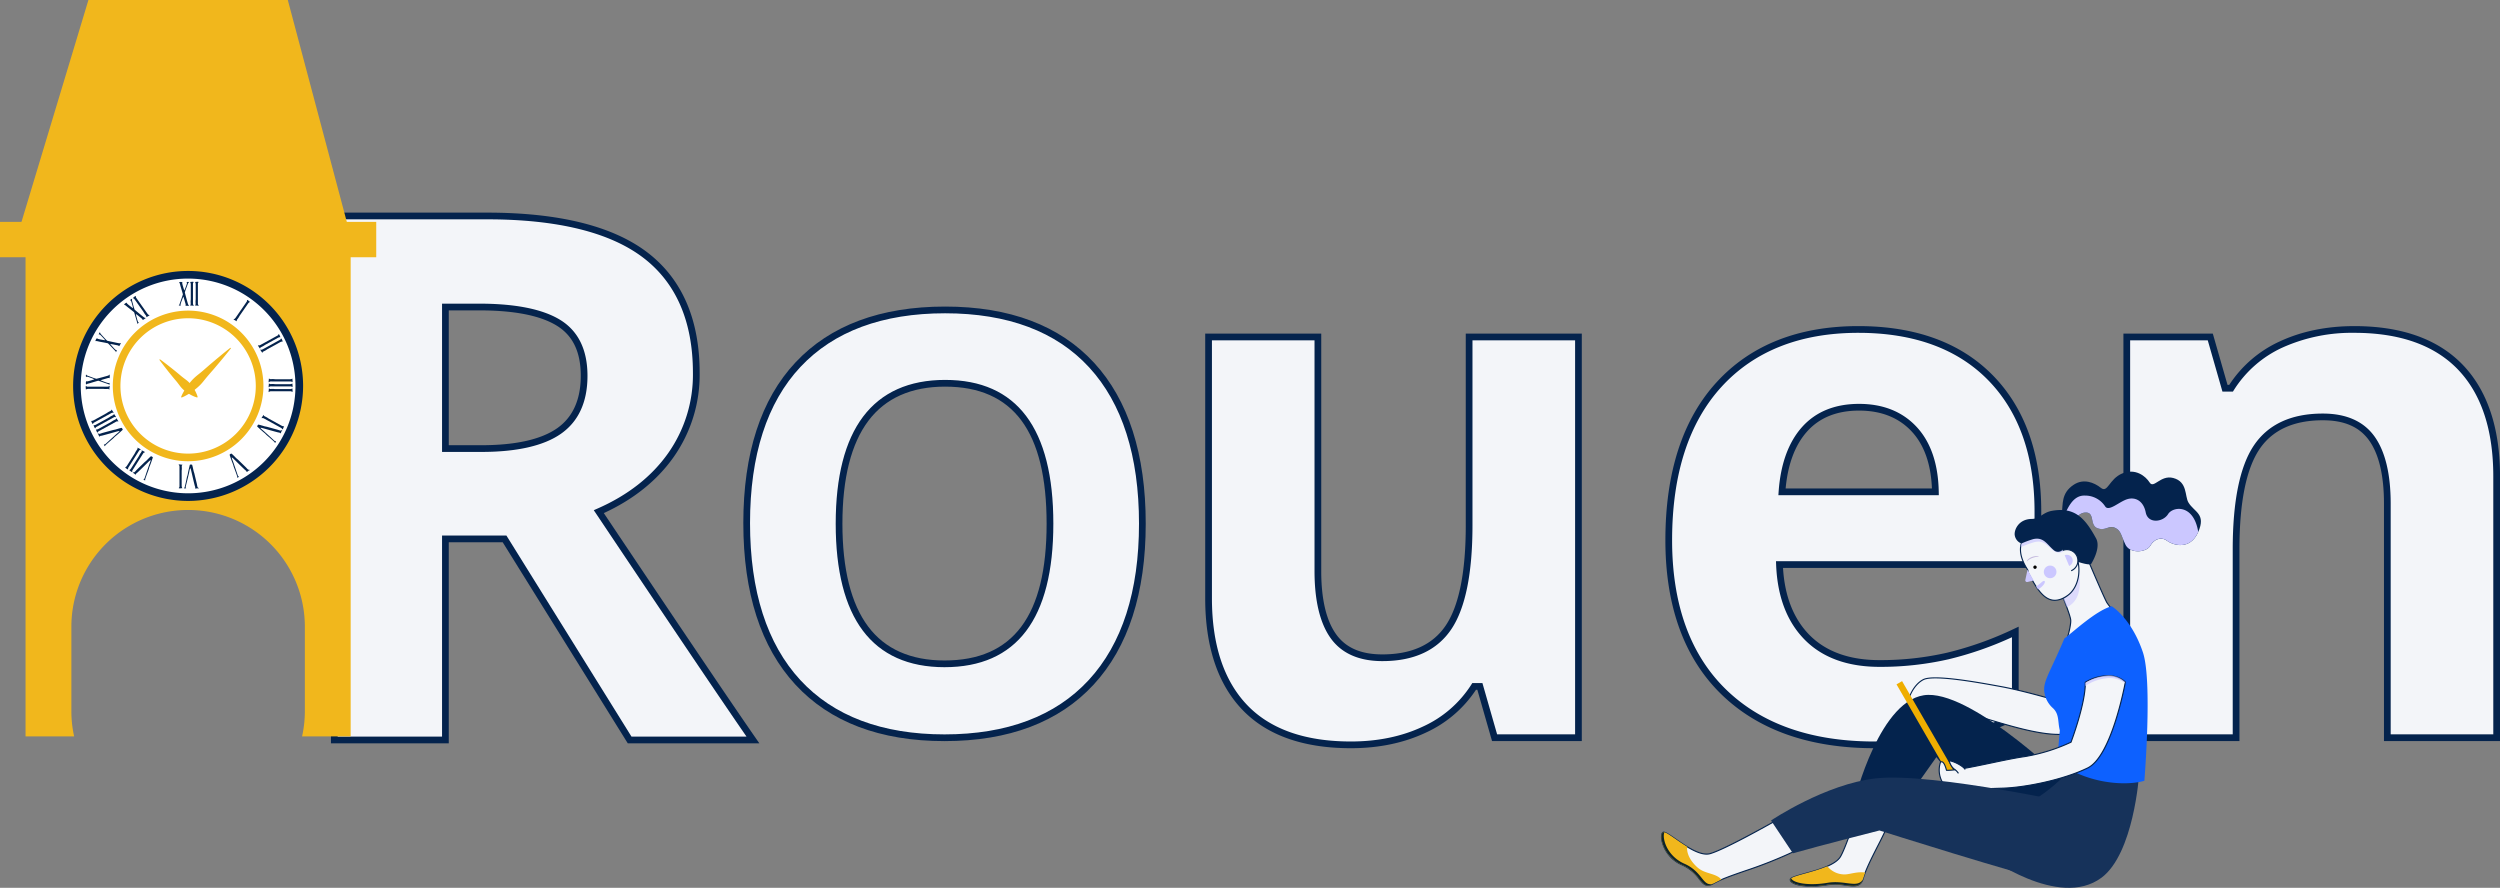 <svg id="Groupe_1902" data-name="Groupe 1902" xmlns="http://www.w3.org/2000/svg" xmlns:xlink="http://www.w3.org/1999/xlink" width="1011.38" height="359.168" viewBox="0 0 1011.38 359.168">
  <rect x="0" y="0" width="1011.38" height="359.168" fill="#808080" stroke="none"/>
  <defs>
    <clipPath id="clip-path">
      <rect id="Rectangle_964" data-name="Rectangle 964" width="1011.38" height="359.168" fill="none"/>
    </clipPath>
    <clipPath id="clip-path-3">
      <rect id="Rectangle_956" data-name="Rectangle 956" width="9.619" height="15.513" fill="none"/>
    </clipPath>
    <clipPath id="clip-path-4">
      <rect id="Rectangle_957" data-name="Rectangle 957" width="0.101" height="0.324" fill="none"/>
    </clipPath>
    <clipPath id="clip-path-5">
      <rect id="Rectangle_958" data-name="Rectangle 958" width="53.929" height="22.539" fill="none"/>
    </clipPath>
    <clipPath id="clip-path-6">
      <rect id="Rectangle_959" data-name="Rectangle 959" width="4.759" height="2.127" fill="none"/>
    </clipPath>
    <clipPath id="clip-path-7">
      <rect id="Rectangle_960" data-name="Rectangle 960" width="23.252" height="14.61" fill="none"/>
    </clipPath>
    <clipPath id="clip-path-8">
      <rect id="Rectangle_962" data-name="Rectangle 962" width="16.193" height="4.264" fill="none"/>
    </clipPath>
  </defs>
  <g id="Groupe_1901" data-name="Groupe 1901" clip-path="url(#clip-path)">
    <g id="Groupe_1900" data-name="Groupe 1900">
      <g id="Groupe_1899" data-name="Groupe 1899" clip-path="url(#clip-path)">
        <path id="Tracé_3725" data-name="Tracé 3725" d="M295.592,212.259l-5.947-20.735h-2.318A46.654,46.654,0,0,1,267.173,209q-13.05,6.16-29.723,6.162-28.563,0-43.063-15.3t-14.5-44V50.16h44.221v94.679q0,17.547,6.235,26.315t19.865,8.773q18.554,0,26.82-12.4t8.265-41.106V50.16H329.52v162.1Z" transform="translate(309.037 86.171)" fill="#f3f5f9"/>
        <path id="Tracé_3726" data-name="Tracé 3726" d="M238.312,217.377c-19.343,0-34.167-5.289-44.049-15.723-9.869-10.407-14.872-25.529-14.872-44.938V49.66h46.941V145.7c0,11.353,2.011,19.941,5.982,25.527,3.922,5.517,10.056,8.2,18.756,8.2,11.834,0,20.474-3.968,25.693-11.79,5.333-8,8.037-21.575,8.037-40.35V49.66h46.941V214.477H295.426l-5.944-20.735h-.552a48.324,48.324,0,0,1-20.316,17.343c-8.847,4.175-19.042,6.292-30.3,6.292m-56.2-165V156.716c0,18.694,4.754,33.183,14.128,43.068,9.352,9.869,23.507,14.875,42.076,14.875,10.855,0,20.662-2.03,29.139-6.034a45.467,45.467,0,0,0,19.583-16.965l.4-.636h4.1l5.944,20.735h31.547V52.378H287.517v74.906c0,19.322-2.859,33.406-8.494,41.859-5.751,8.627-15.158,13-27.954,13-9.51,0-16.568-3.142-20.971-9.341-4.305-6.056-6.485-15.174-6.485-27.1V52.378Z" transform="translate(308.178 85.312)" fill="#04234d"/>
        <path id="Tracé_3727" data-name="Tracé 3727" d="M331.612,217.084q-39.146,0-61.186-21.6t-22.04-61.186q0-40.74,20.371-63T325.089,49.04q34.36,0,53.5,19.572t19.14,54.081v21.458H293.188q.726,18.851,11.165,29.435t29.288,10.584a121.409,121.409,0,0,0,27.693-3.047,138.436,138.436,0,0,0,27.258-9.714v34.219a103.73,103.73,0,0,1-24.793,8.627q-13.2,2.825-32.188,2.829M325.377,80.5q-14.065,0-22.037,8.917t-9.135,25.3H356.26q-.289-16.385-8.556-25.3T325.377,80.5" transform="translate(426.708 84.247)" fill="#f3f5f9"/>
        <path id="Tracé_3728" data-name="Tracé 3728" d="M332.47,219.3c-26.348,0-47.254-7.4-62.137-21.993s-22.447-35.512-22.447-62.156c0-27.386,6.971-48.89,20.727-63.915,13.783-15.06,33.074-22.7,57.332-22.7,23.184,0,41.511,6.724,54.473,19.982s19.528,31.764,19.528,55.032v22.814H295.474c.685,11.494,4.284,20.613,10.7,27.122,6.662,6.754,16.193,10.179,28.323,10.179a120.549,120.549,0,0,0,27.383-3.011,137.616,137.616,0,0,0,26.989-9.619l1.938-.911v37.2l-.753.378a105.669,105.669,0,0,1-25.116,8.738c-8.858,1.9-19.781,2.859-32.471,2.859M325.945,51.258c-23.464,0-42.079,7.338-55.326,21.814-13.282,14.508-20.015,35.4-20.015,62.08,0,25.888,7.276,46.148,21.632,60.213,14.359,14.082,34.624,21.219,60.235,21.219,12.5,0,23.233-.943,31.9-2.8a103.172,103.172,0,0,0,23.719-8.14V174.4a138.558,138.558,0,0,1-25.592,8.912,123.437,123.437,0,0,1-28,3.079c-12.886,0-23.067-3.7-30.256-10.986s-11.059-17.479-11.557-30.337l-.054-1.413H397.228v-20.1c0-22.532-6.308-40.41-18.754-53.133s-30.107-19.164-52.529-19.164M358.5,116.936H293.6l.1-1.454c.791-11.176,3.982-19.96,9.477-26.111C308.74,83.153,316.5,80,326.236,80s17.574,3.147,23.325,9.355c5.716,6.167,8.716,14.981,8.915,26.2Zm-61.966-2.718h59.183c-.394-9.866-3.134-17.6-8.154-23.018-5.213-5.629-12.388-8.483-21.328-8.483s-16.006,2.848-21.026,8.464c-4.852,5.428-7.768,13.171-8.676,23.037" transform="translate(425.849 83.388)" fill="#04234d"/>
        <path id="Tracé_3729" data-name="Tracé 3729" d="M466.193,214.184H421.967V119.5q0-17.543-6.232-26.318t-19.865-8.771q-18.558,0-26.82,12.4t-8.265,41.106v76.265H316.563V52.084h33.778l5.95,20.732h2.462a46.726,46.726,0,0,1,20.371-17.759q12.973-6.013,29.508-6.017,28.269,0,42.916,15.3t14.644,44.147Z" transform="translate(543.831 84.247)" fill="#f3f5f9"/>
        <path id="Tracé_3730" data-name="Tracé 3730" d="M468.411,216.4H421.469V120.364c0-11.353-2.011-19.941-5.982-25.529-3.925-5.517-10.056-8.2-18.756-8.2-11.831,0-20.477,3.968-25.693,11.793-5.333,8-8.037,21.575-8.037,40.35V216.4H316.063V51.584h36.165l5.947,20.732h.7a48.321,48.321,0,0,1,20.542-17.634c8.792-4.074,18.911-6.143,30.079-6.143,19.142,0,33.912,5.289,43.9,15.715,9.967,10.415,15.022,25.584,15.022,45.088Zm-44.223-2.718h41.505V109.343c0-18.781-4.8-33.316-14.269-43.207-9.45-9.871-23.559-14.878-41.932-14.878a68.384,68.384,0,0,0-28.938,5.892A45.623,45.623,0,0,0,360.762,74.4l-.4.633h-4.24L350.181,54.3h-31.4V213.684h41.5V138.778c0-19.322,2.859-33.406,8.494-41.859,5.751-8.629,15.158-13,27.954-13,9.507,0,16.563,3.142,20.969,9.341,4.305,6.061,6.488,15.177,6.488,27.106Z" transform="translate(542.972 83.388)" fill="#04234d"/>
        <path id="Tracé_3731" data-name="Tracé 3731" d="M271.218,132.611q0,41.747-20.7,64.17T191.177,219.2q-38.637,0-59.338-22.423t-20.7-64.4q0-41.971,20.757-64.11t59.512-22.137q38.755,0,59.281,22.309t20.528,64.17m-122.7,0q0,28.175,10.7,42.435T191.177,189.3q42.665,0,42.666-56.693,0-56.807-42.435-56.81-21.277,0-32.085,14.318t-10.809,42.492" transform="translate(190.93 79.251)" fill="#f3f5f9"/>
        <path id="Tracé_3732" data-name="Tracé 3732" d="M192.039,221.424c-26.032,0-46.335-7.692-60.338-22.863-13.976-15.142-21.061-37.119-21.061-65.322S117.747,83.15,131.766,68.2c14.035-14.976,34.4-22.57,60.5-22.57s46.392,7.654,60.284,22.749c13.856,15.065,20.885,36.964,20.885,65.089,0,28.052-7.086,49.95-21.061,65.091-14,15.171-34.3,22.863-60.335,22.863m.228-173.074c-25.326,0-45.014,7.3-58.517,21.708-13.533,14.429-20.393,35.686-20.393,63.181s6.841,48.855,20.338,63.48c13.47,14.59,33.1,21.988,58.343,21.988s44.87-7.4,58.34-21.988c13.5-14.625,20.338-35.9,20.338-63.249,0-27.421-6.787-48.7-20.17-63.246C237.195,55.71,217.585,48.35,192.267,48.35m-.228,143.172c-14.568,0-25.693-4.979-33.058-14.8-7.279-9.7-10.967-24.247-10.967-43.248S151.743,99.9,159.1,90.16C166.542,80.3,177.7,75.3,192.267,75.3c29.06,0,43.794,19.572,43.794,58.169,0,38.521-14.81,58.052-44.022,58.052m.228-113.5c-13.668,0-24.1,4.634-31,13.777-6.993,9.263-10.537,23.284-10.537,41.674s3.506,32.4,10.426,41.62c6.822,9.1,17.213,13.715,30.881,13.715,27.8,0,41.3-18.1,41.3-55.334,0-37.312-13.435-55.451-41.076-55.451" transform="translate(190.071 78.392)" fill="#04234d"/>
        <path id="Tracé_3733" data-name="Tracé 3733" d="M94.706,162.784v81.339H49.76V32.147h61.765q43.207,0,63.942,15.731T196.2,95.654a56.237,56.237,0,0,1-10.293,33.273q-10.3,14.575-29.144,22.839,47.846,71.48,62.346,92.358H169.232l-50.6-81.339Zm0-36.537h14.5q21.318,0,31.465-7.1t10.149-22.328q0-15.08-10.366-21.461t-32.115-6.379H94.706Z" transform="translate(85.484 55.226)" fill="#f3f5f9"/>
        <path id="Tracé_3734" data-name="Tracé 3734" d="M222.568,246.341H169.338L118.736,165H96.924v81.339H49.26V31.647h63.124c28.973,0,50.76,5.384,64.763,16.009C191.263,58.367,198.42,74.8,198.42,96.513a57.818,57.818,0,0,1-10.546,34.056c-6.705,9.491-16.2,17.1-28.228,22.638,31.245,46.672,51.912,77.284,61.441,91Zm-51.725-2.718h46.531c-10.2-14.772-30.666-45.1-60.882-90.243l-.905-1.348,1.487-.652C169.351,146,178.967,138.467,185.654,129A55.151,55.151,0,0,0,195.7,96.513c0-20.814-6.795-36.523-20.2-46.694-13.519-10.255-34.751-15.454-63.118-15.454H51.978V243.623H94.206V162.284h26.038ZM110.065,128.465H94.206V68.475H109.2c14.682,0,25.725,2.212,32.827,6.583,7.309,4.5,11.016,12.111,11.016,22.616,0,10.57-3.612,18.455-10.73,23.439-6.969,4.879-17.816,7.352-32.243,7.352m-13.141-2.718h13.141c13.859,0,24.181-2.31,30.683-6.857,6.352-4.449,9.573-11.586,9.573-21.216s-3.18-16.272-9.722-20.3c-6.664-4.1-17.232-6.178-31.4-6.178H96.924Z" transform="translate(84.625 54.367)" fill="#04234d"/>
        <path id="Tracé_3735" data-name="Tracé 3735" d="M137.771,96.265H2.478L31.516,0h80.657Z" transform="translate(4.257 -0.001)" fill="#f1b71c"/>
        <path id="Tracé_3736" data-name="Tracé 3736" d="M3.8,36.854V234.588H23.459a46.832,46.832,0,0,1-1.117-10.151V190.009a47.227,47.227,0,0,1,94.453,0v34.428a46.833,46.833,0,0,1-1.12,10.151h19.656V36.854Z" transform="translate(6.533 63.312)" fill="#f1b71c"/>
        <path id="Tracé_3737" data-name="Tracé 3737" d="M101.4,85.871A44.975,44.975,0,1,1,56.428,40.9,44.972,44.972,0,0,1,101.4,85.871" transform="translate(19.674 70.259)" fill="#fff"/>
        <path id="Tracé_3738" data-name="Tracé 3738" d="M47.258,107.169A30.467,30.467,0,1,1,77.726,76.7a30.5,30.5,0,0,1-30.468,30.468m0-57.848A27.38,27.38,0,1,0,74.638,76.7a27.411,27.411,0,0,0-27.38-27.38" transform="translate(28.844 79.43)" fill="#f1b71c"/>
        <path id="Tracé_3739" data-name="Tracé 3739" d="M57.4,133.365A46.517,46.517,0,1,1,103.92,86.848,46.571,46.571,0,0,1,57.4,133.365m0-89.95a43.431,43.431,0,1,0,43.432,43.432A43.481,43.481,0,0,0,57.4,43.416" transform="translate(18.7 69.285)" fill="#04234d"/>
        <path id="Tracé_3740" data-name="Tracé 3740" d="M30.865,42.063a4.164,4.164,0,0,0-.4.459c-.092.2-.329.832-.715,1.894a16.113,16.113,0,0,0-.6,1.788c0,.1.2.862.587,2.3q.571,2.091.7,2.471a1.309,1.309,0,0,0,.242.394.946.946,0,0,1,.19.261,1.58,1.58,0,0,0-.323,0h-.313a2.917,2.917,0,0,1-.872-.1,1.394,1.394,0,0,0,.128-.4c0-.068-.139-.568-.413-1.508-.261-.905-.435-1.451-.519-1.633h-.019q-.029,0-.049.041c-.106.226-.307.753-.609,1.579a9.669,9.669,0,0,0-.478,1.5,1.806,1.806,0,0,0,.106.419.755.755,0,0,1-.174.016q-.13,0-.383-.016c-.171-.008-.3-.014-.383-.014.152-.014.269-.139.359-.364s.34-.946.758-2.155c.446-1.269.666-1.935.666-1.984,0-.125-.31-1.2-.93-3.24-.079-.3-.16-.612-.245-.916a2.067,2.067,0,0,0-.372-.8,4.456,4.456,0,0,1,.8-.1c-.024,0,.188.046.639.141a.376.376,0,0,0-.169.326,9.638,9.638,0,0,0,.375,1.476,14.309,14.309,0,0,0,.489,1.5,5.226,5.226,0,0,0,.283-.6c.079-.2.226-.6.443-1.212a9.274,9.274,0,0,0,.361-1.163c0-.071-.079-.185-.236-.34a1.78,1.78,0,0,1,.59-.128,2.777,2.777,0,0,1,.489.1" transform="translate(45.633 72.087)" fill="#04234d"/>
        <path id="Tracé_3741" data-name="Tracé 3741" d="M29.855,51.6a1.573,1.573,0,0,1-.3.027c-.09,0-.519-.041-1.283-.12.065-.076.166-.2.3-.378v-.209c0-.114-.008-.285-.019-.516s-.014-.4-.014-.516.014-.277.035-.495.035-.383.035-.5V42.994a2.162,2.162,0,0,0-.09-.549c-.071-.253-.155-.383-.245-.391a10.274,10.274,0,0,1,1.1-.117,1.337,1.337,0,0,1,.41.1,1.772,1.772,0,0,1-.174.3.563.563,0,0,0-.12.326v7.825a2.551,2.551,0,0,0,.068.693,2.15,2.15,0,0,1,.3.419" transform="translate(48.576 72.044)" fill="#04234d"/>
        <path id="Tracé_3742" data-name="Tracé 3742" d="M30.584,51.6a1.543,1.543,0,0,1-.294.027c-.092,0-.519-.041-1.283-.12.065-.076.163-.2.294-.378v-.209c0-.114-.005-.285-.016-.516s-.014-.4-.014-.516a4.74,4.74,0,0,1,.035-.495q.033-.326.033-.5V42.994a2.145,2.145,0,0,0-.087-.549q-.11-.379-.245-.391a10.179,10.179,0,0,1,1.1-.117,1.35,1.35,0,0,1,.413.1,1.874,1.874,0,0,1-.177.3.577.577,0,0,0-.117.326v7.825a2.444,2.444,0,0,0,.068.693,2.165,2.165,0,0,1,.294.419" transform="translate(49.834 72.044)" fill="#04234d"/>
        <path id="Tracé_3743" data-name="Tracé 3743" d="M40.012,57.9a1.542,1.542,0,0,1-.027-.294c0-.092.041-.519.12-1.283.076.065.2.163.378.294h.209c.114,0,.285-.005.516-.016s.4-.014.516-.014a4.741,4.741,0,0,1,.495.035q.326.033.5.033h5.906a2.146,2.146,0,0,0,.549-.087q.379-.11.391-.245a10.179,10.179,0,0,1,.117,1.1,1.349,1.349,0,0,1-.1.413,1.873,1.873,0,0,1-.3-.177.577.577,0,0,0-.326-.117H41.124a2.445,2.445,0,0,0-.693.068,2.165,2.165,0,0,1-.419.294" transform="translate(68.691 96.767)" fill="#04234d"/>
        <path id="Tracé_3744" data-name="Tracé 3744" d="M40.012,58.634a1.512,1.512,0,0,1-.027-.291c0-.1.041-.522.12-1.283.076.063.2.16.378.294h.209c.114,0,.285-.008.516-.019s.4-.011.516-.011a4.085,4.085,0,0,1,.495.035c.217.019.383.033.5.033h5.906a2.047,2.047,0,0,0,.549-.09c.253-.073.383-.155.391-.242a10.112,10.112,0,0,1,.117,1.1,1.35,1.35,0,0,1-.1.413,1.987,1.987,0,0,1-.3-.179.593.593,0,0,0-.326-.114H41.124a2.346,2.346,0,0,0-.693.068,2.182,2.182,0,0,1-.419.291" transform="translate(68.691 98.025)" fill="#04234d"/>
        <path id="Tracé_3745" data-name="Tracé 3745" d="M40.012,59.367a1.542,1.542,0,0,1-.027-.294c0-.092.041-.519.12-1.283.076.065.2.163.378.294h.209c.114,0,.285-.005.516-.016s.4-.014.516-.014a4.741,4.741,0,0,1,.495.035q.326.033.5.033h5.906a2.145,2.145,0,0,0,.549-.087q.379-.11.391-.245a10.179,10.179,0,0,1,.117,1.1,1.35,1.35,0,0,1-.1.413,1.875,1.875,0,0,1-.3-.177.577.577,0,0,0-.326-.117H41.124a2.444,2.444,0,0,0-.693.068,2.166,2.166,0,0,1-.419.294" transform="translate(68.691 99.28)" fill="#04234d"/>
        <path id="Tracé_3746" data-name="Tracé 3746" d="M22.419,57.424a1.543,1.543,0,0,1,.027.294c0,.092-.041.519-.12,1.286-.076-.068-.2-.166-.378-.3h-.209c-.114,0-.285.005-.516.016s-.4.014-.516.014a4.741,4.741,0,0,1-.495-.035q-.326-.033-.5-.033H13.808a2.146,2.146,0,0,0-.549.087c-.253.073-.383.155-.391.247a10.275,10.275,0,0,1-.117-1.1,1.349,1.349,0,0,1,.1-.413,1.874,1.874,0,0,1,.3.177.577.577,0,0,0,.326.117h7.825A2.445,2.445,0,0,0,22,57.718a2.166,2.166,0,0,1,.419-.294" transform="translate(21.905 98.65)" fill="#04234d"/>
        <path id="Tracé_3747" data-name="Tracé 3747" d="M12.879,55.748a3.837,3.837,0,0,0,.457.4c.2.092.832.329,1.894.715a15.832,15.832,0,0,0,1.791.6q.143,0,2.3-.587c1.394-.381,2.215-.612,2.468-.7a1.276,1.276,0,0,0,.394-.242,1.035,1.035,0,0,1,.261-.19,1.578,1.578,0,0,0,0,.323v.313a3.031,3.031,0,0,1-.092.872,1.4,1.4,0,0,0-.4-.128q-.1,0-1.508.413-1.358.391-1.633.519v.019q0,.029.041.049c.226.106.753.307,1.579.609a9.648,9.648,0,0,0,1.5.478,1.873,1.873,0,0,0,.419-.106.98.98,0,0,1,.014.174c0,.087-.005.215-.014.383s-.014.3-.014.383c-.016-.152-.139-.269-.364-.359s-.946-.34-2.158-.758c-1.269-.446-1.932-.666-1.984-.666q-.183,0-3.24.93c-.3.079-.612.16-.916.245a2.072,2.072,0,0,0-.8.372,4.269,4.269,0,0,1-.1-.8c0,.024.046-.188.141-.639a.378.378,0,0,0,.329.166,9.616,9.616,0,0,0,1.476-.372,14.8,14.8,0,0,0,1.5-.489,5.719,5.719,0,0,0-.6-.283q-.3-.118-1.215-.443a9.319,9.319,0,0,0-1.161-.361c-.071,0-.185.079-.34.236a1.726,1.726,0,0,1-.13-.59,2.631,2.631,0,0,1,.1-.489" transform="translate(21.948 95.771)" fill="#04234d"/>
        <path id="Tracé_3748" data-name="Tracé 3748" d="M16.056,49.449a3.562,3.562,0,0,0,.223.565q.2.261,1.356,1.506a15.965,15.965,0,0,0,1.315,1.351c.087.043.856.22,2.313.53,1.413.3,2.25.473,2.514.514a1.207,1.207,0,0,0,.459-.033,1,1,0,0,1,.318-.049,2.209,2.209,0,0,0-.147.285l-.144.283a2.963,2.963,0,0,1-.481.728,1.383,1.383,0,0,0-.3-.294c-.057-.03-.568-.136-1.53-.323a17.044,17.044,0,0,0-1.688-.291l-.008.019c-.011.016-.005.038.011.06.155.2.53.62,1.128,1.269a9.245,9.245,0,0,0,1.114,1.112,2.03,2.03,0,0,0,.421.1.908.908,0,0,1-.071.16c-.038.076-.1.188-.185.334s-.149.261-.185.334a.49.49,0,0,0-.16-.487q-.245-.273-1.571-1.663c-.927-.978-1.413-1.476-1.46-1.5Q19.141,53.874,16,53.3c-.307-.073-.614-.141-.924-.207a2.06,2.06,0,0,0-.881-.033,4.469,4.469,0,0,1,.277-.764c-.014.024.128-.141.419-.5a.379.379,0,0,0,.215.3,9.849,9.849,0,0,0,1.481.345q1.231.236,1.56.255a4.618,4.618,0,0,0-.4-.527c-.144-.163-.435-.481-.878-.951A8.88,8.88,0,0,0,16,50.365a.693.693,0,0,0-.41.054,1.729,1.729,0,0,1,.152-.582,2.7,2.7,0,0,1,.318-.389" transform="translate(24.381 84.949)" fill="#04234d"/>
        <path id="Tracé_3749" data-name="Tracé 3749" d="M21.766,44.473a3.5,3.5,0,0,0-.063.606c.041.215.209.87.511,1.96a15.193,15.193,0,0,0,.546,1.8q.082.118,1.807,1.538,1.672,1.378,1.995,1.612a1.254,1.254,0,0,0,.421.182,1.055,1.055,0,0,1,.307.1,2.35,2.35,0,0,0-.264.185c-.128.092-.212.152-.255.182a3.025,3.025,0,0,1-.764.429,1.358,1.358,0,0,0-.128-.4q-.057-.077-1.207-.992a17.1,17.1,0,0,0-1.367-1.033l-.016.011c-.016.011-.022.03-.016.06.043.245.182.794.416,1.642a9.808,9.808,0,0,0,.476,1.5,1.919,1.919,0,0,0,.332.28,1.11,1.11,0,0,1-.136.111c-.071.049-.177.12-.321.212s-.25.16-.321.209a.479.479,0,0,0,.082-.506c-.06-.236-.266-.968-.625-2.2q-.559-1.941-.6-2.006-.106-.147-2.634-2.106c-.239-.2-.481-.4-.728-.6a2.016,2.016,0,0,0-.764-.435,4.432,4.432,0,0,1,.6-.552c-.022.016.179-.068.6-.25a.382.382,0,0,0,.052.364,10.326,10.326,0,0,0,1.158.989,15.435,15.435,0,0,0,1.269.943,6.042,6.042,0,0,0-.117-.655q-.077-.314-.342-1.248a9.146,9.146,0,0,0-.375-1.158c-.041-.057-.171-.1-.389-.141a1.7,1.7,0,0,1,.4-.446,2.762,2.762,0,0,1,.459-.2" transform="translate(31.691 76.401)" fill="#04234d"/>
        <path id="Tracé_3750" data-name="Tracé 3750" d="M26.569,51.823a1.379,1.379,0,0,1-.226.19q-.11.082-1.114.647c.008-.1.014-.261.022-.478q-.053-.077-.122-.171c-.065-.092-.169-.231-.31-.413s-.245-.321-.31-.413-.152-.234-.258-.424-.2-.332-.261-.427l-3.411-4.819a2.193,2.193,0,0,0-.389-.4c-.207-.163-.348-.223-.427-.177a10.492,10.492,0,0,1,.826-.731,1.348,1.348,0,0,1,.4-.152,1.777,1.777,0,0,1,.03.348.6.6,0,0,0,.092.334l4.523,6.387a2.562,2.562,0,0,0,.457.525,2.276,2.276,0,0,1,.481.171" transform="translate(33.951 75.688)" fill="#04234d"/>
        <path id="Tracé_3751" data-name="Tracé 3751" d="M38.928,63.087a1.325,1.325,0,0,1,.12-.269q.065-.122.72-1.068c.038.1.1.242.19.44.054.027.114.063.185.1.1.054.25.133.459.234s.359.182.459.236.236.144.419.269.318.215.416.269l5.175,2.848a2.053,2.053,0,0,0,.525.188c.255.057.408.049.459-.027a10.545,10.545,0,0,1-.424,1.019,1.4,1.4,0,0,1-.291.31,1.682,1.682,0,0,1-.179-.3.574.574,0,0,0-.228-.261L40.075,63.3a2.49,2.49,0,0,0-.639-.275,2.07,2.07,0,0,1-.508.057" transform="translate(66.875 106.082)" fill="#04234d"/>
        <path id="Tracé_3752" data-name="Tracé 3752" d="M45.454,70.607a1.4,1.4,0,0,0-.28-.443c-.1-.1-.345-.323-.72-.666s-.954-.845-1.723-1.506c-.2-.163-.484-.413-.856-.75a2.614,2.614,0,0,0-.253-.285,4.975,4.975,0,0,0-.508-.446c-.4-.326-.875-.737-1.435-1.239-.462-.424-.924-.848-1.392-1.267a1.078,1.078,0,0,1,.128-.446,1.394,1.394,0,0,1,.318-.361c.359.071.791.179,1.294.332q.644.183,1.28.381c.212.033.519.1.927.185q1.386.383,4.175,1.144c.016,0,.25.079.693.226a2.447,2.447,0,0,0,.674.158.376.376,0,0,0,.234-.071c.128-.065.2-.1.226-.111l.171.092,0,.024a.79.79,0,0,1-.139.171.876.876,0,0,0-.133.16,2.941,2.941,0,0,0-.155.361,2.391,2.391,0,0,1-.149.353.4.4,0,0,1-.2.139c-.166-.166-.258-.253-.272-.261a1.781,1.781,0,0,0-.334-.071c-.236-.041-.367-.065-.394-.073q-1.215-.31-3.126-.848-2.568-.73-3.134-.886a3.808,3.808,0,0,0-.794-.109q-.016.167.875.905.526.424,1.326,1.166,1.023.934,1.313,1.193c.054.043.462.416,1.218,1.117q1.019.942,1.076.973a.668.668,0,0,0,.5.005,2.3,2.3,0,0,1-.245.639.586.586,0,0,1-.073.1.231.231,0,0,0-.122.011" transform="translate(65.774 108.569)" fill="#04234d"/>
        <path id="Tracé_3753" data-name="Tracé 3753" d="M37.267,77.245a1.421,1.421,0,0,0-.033-.522c-.041-.139-.144-.451-.313-.932s-.427-1.2-.78-2.15c-.1-.236-.226-.592-.389-1.068a2.9,2.9,0,0,0-.084-.372,4.813,4.813,0,0,0-.228-.636c-.193-.476-.416-1.068-.663-1.778-.2-.6-.4-1.188-.6-1.78a1.032,1.032,0,0,1,.321-.329,1.379,1.379,0,0,1,.454-.163,12.985,12.985,0,0,1,.973.913q.477.473.94.951c.169.13.408.334.723.609.685.669,1.723,1.674,3.1,3.014.016.011.185.188.5.533A2.61,2.61,0,0,0,41.7,74a.435.435,0,0,0,.242.049,2.407,2.407,0,0,1,.25.011l.1.166-.008.022a.866.866,0,0,1-.2.082.849.849,0,0,0-.193.076,2.868,2.868,0,0,0-.313.245,2.68,2.68,0,0,1-.3.236.4.4,0,0,1-.236.027c-.065-.226-.1-.348-.111-.361a1.718,1.718,0,0,0-.261-.223c-.188-.149-.288-.234-.307-.253q-.917-.856-2.332-2.25-1.9-1.875-2.321-2.288a3.613,3.613,0,0,0-.639-.476c-.065.092.046.5.329,1.215q.257.624.6,1.661c.294.872.487,1.432.573,1.677q.037.1.527,1.566c.3.878.451,1.334.476,1.373a.65.65,0,0,0,.435.247,2.4,2.4,0,0,1-.519.44.56.56,0,0,1-.114.057.3.3,0,0,0-.114-.052" transform="translate(58.708 115.985)" fill="#04234d"/>
        <path id="Tracé_3754" data-name="Tracé 3754" d="M22.18,62.236a2.491,2.491,0,0,0-.639.275l-6.857,3.772a.566.566,0,0,0-.231.261,1.741,1.741,0,0,1-.177.3,1.332,1.332,0,0,1-.291-.31c-.082-.149-.223-.489-.427-1.019.054.076.207.084.462.024a2.053,2.053,0,0,0,.525-.188L19.718,62.5a4.785,4.785,0,0,0,.419-.269c.182-.125.321-.215.419-.269s.253-.133.459-.236.361-.182.459-.236l.185-.1c.09-.2.152-.345.19-.44.435.633.677.989.72,1.068a1.514,1.514,0,0,1,.12.272,2.357,2.357,0,0,1-.508-.057" transform="translate(23.293 104.712)" fill="#04234d"/>
        <path id="Tracé_3755" data-name="Tracé 3755" d="M22.533,62.878a2.4,2.4,0,0,0-.639.275l-6.857,3.772a.566.566,0,0,0-.231.261,1.742,1.742,0,0,1-.177.3,1.333,1.333,0,0,1-.291-.31c-.082-.149-.223-.489-.427-1.019.054.076.207.084.462.024a2.054,2.054,0,0,0,.525-.188l5.172-2.846a4.788,4.788,0,0,0,.419-.269c.182-.125.321-.215.419-.269s.253-.133.459-.236.361-.182.459-.236l.185-.1c.09-.2.152-.345.19-.44.435.633.677.989.72,1.068a1.513,1.513,0,0,1,.12.272,2.382,2.382,0,0,1-.508-.057" transform="translate(23.9 105.815)" fill="#04234d"/>
        <path id="Tracé_3756" data-name="Tracé 3756" d="M22.886,63.519a2.451,2.451,0,0,0-.639.275L15.39,67.566a.566.566,0,0,0-.231.261,1.743,1.743,0,0,1-.177.3,1.332,1.332,0,0,1-.291-.31c-.082-.149-.223-.489-.427-1.019.052.076.207.084.462.024a2.167,2.167,0,0,0,.525-.185l5.172-2.848a4.789,4.789,0,0,0,.419-.269c.179-.125.321-.215.419-.269s.253-.133.459-.236.361-.182.459-.236c.068-.038.13-.071.185-.1.09-.2.152-.345.19-.44.435.633.677.989.72,1.068a1.513,1.513,0,0,1,.12.272,2.356,2.356,0,0,1-.508-.057" transform="translate(24.506 106.916)" fill="#04234d"/>
        <path id="Tracé_3757" data-name="Tracé 3757" d="M17.372,71.085a.52.52,0,0,1-.073-.106,2.314,2.314,0,0,1-.245-.636.654.654,0,0,0,.5-.008q.057-.033,1.074-.973,1.137-1.048,1.22-1.117.289-.261,1.313-1.19.8-.742,1.326-1.166.893-.738.872-.908a3.745,3.745,0,0,0-.788.111q-.571.155-3.136.886-1.912.538-3.126.848c-.027.008-.158.03-.394.071a1.986,1.986,0,0,0-.334.071c-.014.011-.106.1-.272.264a.4.4,0,0,1-.2-.139,2.531,2.531,0,0,1-.149-.353,2.763,2.763,0,0,0-.155-.361.873.873,0,0,0-.133-.163.861.861,0,0,1-.139-.168l0-.024.171-.1c.024.008.1.046.226.111a.4.4,0,0,0,.234.073,2.516,2.516,0,0,0,.671-.158c.446-.149.679-.226.7-.228q2.789-.758,4.172-1.142c.408-.092.718-.152.927-.188q.64-.192,1.283-.381c.5-.149.935-.261,1.294-.332a1.44,1.44,0,0,1,.318.361,1.048,1.048,0,0,1,.125.446c-.465.421-.927.843-1.389,1.269q-.84.75-1.438,1.237a5.192,5.192,0,0,0-.506.448,2.412,2.412,0,0,0-.253.283q-.559.51-.856.75c-.769.663-1.343,1.163-1.72,1.506s-.62.565-.723.666a1.366,1.366,0,0,0-.277.446.241.241,0,0,0-.125-.011" transform="translate(24.979 109.404)" fill="#04234d"/>
        <path id="Tracé_3758" data-name="Tracé 3758" d="M24.571,67.59a2.407,2.407,0,0,0-.429.549l-4.188,6.61a.569.569,0,0,0-.076.34,1.775,1.775,0,0,1-.011.348,1.357,1.357,0,0,1-.4-.133,11.011,11.011,0,0,1-.864-.688c.084.043.223-.024.419-.2A2.209,2.209,0,0,0,19.382,74l3.161-4.99a4.212,4.212,0,0,0,.236-.438,4.7,4.7,0,0,1,.239-.438c.06-.1.155-.236.288-.427s.228-.334.288-.429l.111-.177c-.016-.217-.033-.375-.046-.476q1.031.514,1.147.587a1.485,1.485,0,0,1,.236.179,2.239,2.239,0,0,1-.473.2" transform="translate(31.948 114.462)" fill="#04234d"/>
        <path id="Tracé_3759" data-name="Tracé 3759" d="M25.189,67.982a2.473,2.473,0,0,0-.429.549l-4.188,6.61a.586.586,0,0,0-.076.337,1.794,1.794,0,0,1-.011.351,1.355,1.355,0,0,1-.4-.133,11.008,11.008,0,0,1-.864-.688c.084.043.223-.024.419-.2A2.209,2.209,0,0,0,20,74.394l3.161-4.99a4.211,4.211,0,0,0,.236-.438,4.7,4.7,0,0,1,.239-.438c.06-.1.155-.236.288-.427s.228-.334.288-.429l.111-.177c-.016-.217-.033-.375-.046-.476q1.031.514,1.147.587a1.487,1.487,0,0,1,.236.179,2.236,2.236,0,0,1-.473.2" transform="translate(33.01 115.135)" fill="#04234d"/>
        <path id="Tracé_3760" data-name="Tracé 3760" d="M24.682,77.692a.56.56,0,0,1-.114-.057,2.35,2.35,0,0,1-.522-.44.65.65,0,0,0,.435-.247q.037-.057.476-1.37.489-1.472.527-1.568c.087-.245.277-.8.576-1.677q.342-1.036.6-1.661c.283-.718.394-1.122.329-1.215a3.718,3.718,0,0,0-.639.476q-.424.412-2.321,2.288-1.415,1.394-2.329,2.25c-.022.019-.125.1-.313.253a1.686,1.686,0,0,0-.255.223,3.506,3.506,0,0,0-.114.361.418.418,0,0,1-.239-.027,3.3,3.3,0,0,1-.3-.236,2.435,2.435,0,0,0-.31-.245.849.849,0,0,0-.193-.076.866.866,0,0,1-.2-.082l-.011-.022.106-.166a2.408,2.408,0,0,1,.25-.011.412.412,0,0,0,.242-.049,2.61,2.61,0,0,0,.514-.465c.318-.342.484-.522.5-.533q2.075-2.01,3.1-3.014c.313-.275.554-.478.723-.609q.465-.477.938-.951.554-.563.976-.913a1.379,1.379,0,0,1,.454.163,1.068,1.068,0,0,1,.323.329c-.2.592-.408,1.185-.606,1.78q-.375,1.064-.663,1.778a5.239,5.239,0,0,0-.228.636,2.9,2.9,0,0,0-.084.372c-.163.476-.291.832-.389,1.068q-.53,1.427-.78,2.15c-.169.481-.272.794-.313.932a1.37,1.37,0,0,0-.03.522.24.24,0,0,0-.114.052" transform="translate(33.946 116.664)" fill="#04234d"/>
        <path id="Tracé_3761" data-name="Tracé 3761" d="M39.248,54.973a2.491,2.491,0,0,0,.639-.275l6.857-3.772a.566.566,0,0,0,.231-.261,1.742,1.742,0,0,1,.177-.3,1.333,1.333,0,0,1,.291.31c.082.149.223.489.427,1.019-.052-.076-.207-.084-.462-.024a2.167,2.167,0,0,0-.525.185L41.711,54.7a4.784,4.784,0,0,0-.419.269c-.179.125-.321.215-.419.269s-.253.133-.459.236-.361.182-.459.236c-.068.038-.13.071-.185.1-.09.2-.152.345-.19.44-.435-.633-.677-.989-.72-1.068a1.513,1.513,0,0,1-.12-.272,2.357,2.357,0,0,1,.508.057" transform="translate(66.552 86.525)" fill="#04234d"/>
        <path id="Tracé_3762" data-name="Tracé 3762" d="M38.9,54.332a2.451,2.451,0,0,0,.639-.275l6.857-3.772a.566.566,0,0,0,.231-.261,1.743,1.743,0,0,1,.177-.3,1.333,1.333,0,0,1,.291.31c.082.149.223.489.427,1.019-.052-.076-.207-.084-.462-.024a2.167,2.167,0,0,0-.525.185l-5.172,2.848a4.789,4.789,0,0,0-.419.269c-.179.125-.321.215-.419.269s-.253.133-.459.236-.361.182-.459.236c-.068.038-.13.071-.185.1-.09.2-.152.345-.19.44-.435-.633-.677-.989-.72-1.068a1.512,1.512,0,0,1-.12-.272,2.358,2.358,0,0,1,.508.057" transform="translate(65.946 85.424)" fill="#04234d"/>
        <path id="Tracé_3763" data-name="Tracé 3763" d="M35.228,52.294a2.563,2.563,0,0,0,.451-.53l4.449-6.439a.572.572,0,0,0,.09-.334,1.734,1.734,0,0,1,.024-.348,1.269,1.269,0,0,1,.4.147,10.272,10.272,0,0,1,.837.723c-.079-.046-.22.016-.424.182a2.018,2.018,0,0,0-.386.4L37.31,50.954a4.672,4.672,0,0,0-.253.427,4.954,4.954,0,0,1-.255.429c-.065.092-.166.231-.3.416s-.242.323-.307.416c-.043.065-.084.122-.12.171.011.217.019.378.027.478-.674-.37-1.046-.579-1.122-.633a1.373,1.373,0,0,1-.226-.188,2.154,2.154,0,0,1,.478-.177" transform="translate(59.698 76.693)" fill="#04234d"/>
        <path id="Tracé_3764" data-name="Tracé 3764" d="M27.4,78.706a1.4,1.4,0,0,0,.255-.457c.038-.141.117-.459.234-.954s.283-1.242.492-2.234c.043-.253.125-.622.245-1.112a3.273,3.273,0,0,0,.128-.359,5.443,5.443,0,0,0,.147-.66q.135-.758.391-1.854.224-.917.44-1.829a1.053,1.053,0,0,1,.451-.106,1.408,1.408,0,0,1,.47.106,13.267,13.267,0,0,1,.332,1.294c.1.435.193.87.285,1.3.073.2.166.5.285.9q.33,1.4,1.008,4.207c.005.016.052.255.136.718a2.569,2.569,0,0,0,.188.666.384.384,0,0,0,.177.171c.117.079.185.125.207.144v.2l-.022.014a.818.818,0,0,1-.215-.041.91.91,0,0,0-.207-.038,3.053,3.053,0,0,0-.391.038,2.625,2.625,0,0,1-.383.041.412.412,0,0,1-.215-.106c.065-.226.1-.348.1-.364a1.73,1.73,0,0,0-.1-.329c-.079-.226-.12-.351-.128-.378q-.314-1.215-.764-3.147c-.4-1.734-.644-2.794-.734-3.177a3.751,3.751,0,0,0-.285-.742c-.1.041-.228.443-.372,1.2-.079.443-.207,1.019-.381,1.723-.217.9-.353,1.473-.413,1.726q-.02.1-.391,1.606-.334,1.345-.334,1.411a.665.665,0,0,0,.236.446,2.4,2.4,0,0,1-.677.09.484.484,0,0,1-.128-.014c0-.016-.022-.052-.068-.1" transform="translate(47.068 118.78)" fill="#04234d"/>
        <path id="Tracé_3765" data-name="Tracé 3765" d="M26.583,69.155a1.543,1.543,0,0,1,.294-.027c.092,0,.519.041,1.283.12-.065.079-.163.2-.294.378v.209c0,.114.005.285.016.516s.014.4.014.516a4.739,4.739,0,0,1-.035.495q-.033.326-.033.5v5.906a2.145,2.145,0,0,0,.087.549q.11.379.245.391a10.177,10.177,0,0,1-1.1.117,1.349,1.349,0,0,1-.413-.1,1.876,1.876,0,0,1,.177-.3.577.577,0,0,0,.117-.326V70.267a2.444,2.444,0,0,0-.068-.693,2.167,2.167,0,0,1-.294-.419" transform="translate(45.668 118.756)" fill="#04234d"/>
        <path id="Tracé_3766" data-name="Tracé 3766" d="M26.972,71.6s.041-.114.128-.318.215-.5.4-.859a22.881,22.881,0,0,1,1.688-2.8c.188-.277.4-.552.606-.843s.44-.579.682-.867a18.794,18.794,0,0,1,1.585-1.761c.294-.285.6-.565.924-.843s.66-.541.995-.815c.677-.541,1.364-1.093,2.022-1.672s1.324-1.15,1.973-1.718,1.3-1.114,1.932-1.647,1.231-1.049,1.816-1.527,1.133-.938,1.639-1.359.981-.8,1.4-1.136.777-.633,1.082-.872l.949-.753a.179.179,0,0,1,.25.253l-.753.946c-.239.3-.535.666-.872,1.082s-.718.886-1.142,1.394-.875,1.055-1.359,1.636-1,1.188-1.53,1.816-1.076,1.283-1.65,1.93-1.144,1.31-1.72,1.97-1.131,1.345-1.674,2.019c-.272.337-.541.674-.815.995s-.557.631-.843.924a19.527,19.527,0,0,1-1.764,1.582c-.291.242-.587.462-.87.682s-.563.419-.84.606a22.935,22.935,0,0,1-2.8,1.682c-.361.182-.652.315-.859.4s-.318.128-.318.128a.2.2,0,0,1-.253-.122.2.2,0,0,1,0-.13" transform="translate(46.317 88.939)" fill="#f1b71c"/>
        <path id="Tracé_3767" data-name="Tracé 3767" d="M24.02,53.522s.275.2.747.552c.239.177.525.391.851.641s.7.53,1.1.84.829.65,1.286,1.006.932.737,1.427,1.131,1,.8,1.508,1.226,1.022.856,1.536,1.286,1.055.84,1.587,1.237c.264.2.53.4.78.6s.492.416.718.633a11.941,11.941,0,0,1,1.193,1.364c.351.465.663.919.932,1.359a14.1,14.1,0,0,1,1.161,2.272c.117.3.2.538.247.709s.076.266.076.266a.214.214,0,0,1-.158.253.28.28,0,0,1-.1,0s-.1-.022-.266-.073-.413-.133-.709-.25a14.351,14.351,0,0,1-2.275-1.155c-.44-.269-.894-.582-1.359-.932a11.671,11.671,0,0,1-1.367-1.19c-.217-.226-.429-.465-.633-.715s-.4-.516-.6-.78c-.4-.535-.8-1.074-1.239-1.587s-.867-1.022-1.288-1.533-.832-1.017-1.229-1.506-.777-.968-1.133-1.427-.693-.886-1.006-1.283-.59-.772-.84-1.1-.467-.614-.644-.851c-.353-.473-.554-.747-.554-.747a.181.181,0,0,1,.253-.253" transform="translate(40.773 91.889)" fill="#f1b71c"/>
        <rect id="Rectangle_955" data-name="Rectangle 955" width="152.204" height="14.31" transform="translate(0 89.759)" fill="#f1b71c"/>
        <path id="Tracé_3768" data-name="Tracé 3768" d="M310.433,121.522c-5.232,14.419-12.29,24.9-14.424,32.229-1.7,5.822-7.135,1.381-14.813,2.68-8.619,1.462-15.011-.283-14.707-2.212s17.044-3.628,20.3-9.238,9.76-27.668,9.76-27.668Z" transform="translate(457.791 201.533)" fill="#f3f5f9"/>
        <path id="Tracé_3769" data-name="Tracé 3769" d="M275.114,157.364c-3.65,0-6.944-.568-8.254-1.864a1.279,1.279,0,0,1-.451-1.133c.133-.848,2.191-1.457,6.115-2.547,5.175-1.438,12.258-3.4,14.215-6.773,3.21-5.526,9.673-27.4,9.738-27.617l.065-.223,14.334,4.349-.082.226a177.016,177.016,0,0,1-8.912,19.846c-2.424,4.811-4.517,8.966-5.509,12.369-1.1,3.789-3.715,3.446-7.33,2.976a24.7,24.7,0,0,0-7.662-.133,38.346,38.346,0,0,1-6.268.525m21.738-39.584c-.693,2.332-6.656,22.227-9.714,27.5-2.052,3.531-9.241,5.528-14.489,6.985-2.8.775-5.691,1.579-5.786,2.174a.861.861,0,0,0,.321.737c1.291,1.277,6.528,2.5,14.12,1.215a25.489,25.489,0,0,1,7.8.128c3.514.459,5.835.761,6.83-2.647,1-3.444,3.1-7.618,5.539-12.448a177.815,177.815,0,0,0,8.806-19.566Z" transform="translate(457.646 201.352)" fill="#04234d"/>
        <path id="Tracé_3770" data-name="Tracé 3770" d="M288.874,132.236a8.965,8.965,0,0,1-7.423-3.3c-6.088,2.669-14.745,3.936-14.962,5.316-.3,1.93,6.088,3.675,14.707,2.212,7.678-1.3,13.117,3.142,14.81-2.683.212-.723.484-1.487.783-2.272-2.984-.5-5.708.557-7.915.726" transform="translate(457.791 221.502)" fill="#f1b71c"/>
        <path id="Tracé_3771" data-name="Tracé 3771" d="M281.539,132.562c-8.053,1.364-14.16-.071-14.68-1.837a.8.8,0,0,0-.37.454c-.3,1.93,6.088,3.675,14.707,2.212,7.545-1.277,12.924,2.982,14.717-2.392-2.074,4.074-7.262.356-14.375,1.563" transform="translate(457.791 224.575)" fill="#0d232b"/>
        <path id="Tracé_3772" data-name="Tracé 3772" d="M301.11,134.723c-13.8,6.7-26.16,9.306-32.8,13.079-5.27,3-4.62-4.033-12.625-7.548s-9.369-11.972-7.809-13.144,12.82,10.347,19.066,8.589,27.136-13.666,27.136-13.666Z" transform="translate(424.864 209.643)" fill="#f3f5f9"/>
        <path id="Tracé_3773" data-name="Tracé 3773" d="M266.227,148.955c-1.517,0-2.487-1.207-3.688-2.7a16.992,16.992,0,0,0-6.8-5.591A14.1,14.1,0,0,1,247.278,130c-.16-1.394.068-2.468.609-2.873.693-.522,2.245.514,5.409,2.707,4.2,2.916,9.953,6.909,13.734,5.846,6.148-1.731,26.875-13.527,27.084-13.644l.2-.117,7.26,13.106-.22.106a176.518,176.518,0,0,1-20.216,8.031c-5.091,1.764-9.486,3.289-12.568,5.042a4.834,4.834,0,0,1-2.343.753m-17.892-21.51a.285.285,0,0,0-.171.046c-.4.3-.565,1.261-.429,2.452a13.623,13.623,0,0,0,8.192,10.3,17.643,17.643,0,0,1,6.971,5.724c1.753,2.182,2.721,3.387,5.447,1.837,3.117-1.775,7.531-3.3,12.644-5.074a177.755,177.755,0,0,0,19.947-7.906l-6.8-12.274c-2.291,1.3-21.037,11.9-26.984,13.571-3.987,1.122-9.844-2.941-14.122-5.909-1.878-1.3-3.982-2.764-4.7-2.764" transform="translate(424.718 209.444)" fill="#04234d"/>
        <path id="Tracé_3774" data-name="Tracé 3774" d="M352.017,97.137a17.741,17.741,0,0,1,8.733-.5,9.8,9.8,0,0,1,7,4.387s-7.849,27.927-18.6,30.191-32.452-6.007-41.1-8.135-13.185-3.223-13.185-3.223-1.481,1.62-2.715,1.514-1.087-.6-1.087-.6a2.671,2.671,0,0,1-1.43.747,1.386,1.386,0,0,1-1.25-.476s-1.318.984-2.169.788a.783.783,0,0,1-.584-1.038s-.853.318-1.508-1.245,1.821-8.031,6.085-10.13,22.072,1.133,31.438,2.851,22.735,5.7,22.735,5.7,5.689-12.462,7.632-20.841" transform="translate(487.927 165.501)" fill="#f3f5f9"/>
        <path id="Tracé_3775" data-name="Tracé 3775" d="M345.007,131.985c-8.442,0-20.151-3.563-29.079-6.281-3.109-.946-5.8-1.764-7.792-2.256-7.754-1.908-12.255-3-13.054-3.194-.359.367-1.652,1.587-2.808,1.492a1.682,1.682,0,0,1-1.171-.429,2.7,2.7,0,0,1-1.3.579,1.613,1.613,0,0,1-1.307-.4,3.417,3.417,0,0,1-2.193.712.994.994,0,0,1-.677-.465,1.035,1.035,0,0,1-.125-.546c-.372-.027-.973-.272-1.449-1.408-.679-1.62,1.791-8.257,6.194-10.426s22.757,1.212,31.582,2.832c8.662,1.59,20.887,5.159,22.567,5.653.7-1.568,5.746-12.9,7.534-20.615l.027-.117.114-.043a17.784,17.784,0,0,1,8.855-.514c5.2.9,7.086,4.36,7.162,4.506l.043.082-.024.087a113.2,113.2,0,0,1-5.281,14.28c-4.419,9.711-8.958,15.12-13.489,16.074a21.007,21.007,0,0,1-4.33.4M294.93,119.747l.13.033c.046.011,4.64,1.12,13.187,3.223,2.006.495,4.7,1.313,7.814,2.261,10.54,3.21,24.978,7.6,33.18,5.873,10.181-2.144,17.884-28.166,18.395-29.938a9.789,9.789,0,0,0-6.789-4.191,18.06,18.06,0,0,0-8.5.448c-1.951,8.306-7.561,20.64-7.618,20.762l-.082.182-.193-.057c-.133-.038-13.465-4-22.708-5.7-8.779-1.612-27.043-4.966-31.3-2.873-4.115,2.025-6.591,8.363-5.974,9.833.552,1.315,1.19,1.125,1.22,1.117l.424-.136-.13.424a.72.72,0,0,0,.038.5.547.547,0,0,0,.378.242c.614.144,1.636-.492,1.981-.747l.182-.139.139.185a1.161,1.161,0,0,0,1.041.383,2.444,2.444,0,0,0,1.288-.677l.658-.693-.269.916c0,.033.141.239.886.3,1.1.09,2.511-1.43,2.525-1.443Z" transform="translate(487.789 165.355)" fill="#04234d"/>
        <path id="Tracé_3776" data-name="Tracé 3776" d="M363.861,141.11c-.584-.976-38.459-38.067-57.979-37.679s-29.87,42.949-29.87,42.949l16.593,5.661,16.6-23.426,35.92,45.291Z" transform="translate(474.168 177.683)" fill="#04234d"/>
        <path id="Tracé_3777" data-name="Tracé 3777" d="M333.533,109.294c-.071,4.042-3.145,8.195-8.882,9.309-6.159,1.2-10.66,4.2-12.744,1.3.867-.794,2.389-7.458,2.144-9.04-.614-3.96-9.241-23.687-9.241-23.687l14-5.792s8.235,19.6,9.893,22.586a25.437,25.437,0,0,0,4.827,5.324" transform="translate(523.64 139.811)" fill="#f3f5f9"/>
        <path id="Tracé_3778" data-name="Tracé 3778" d="M314.679,121.543a3.146,3.146,0,0,1-2.767-1.315l-.12-.166.152-.139c.788-.72,2.318-7.243,2.071-8.833-.6-3.887-9.138-23.434-9.225-23.63l-.092-.217,14.429-5.969.09.212c.082.2,8.249,19.626,9.88,22.561a25.263,25.263,0,0,0,4.764,5.254l.092.071,0,.117c-.068,3.881-2.9,8.333-9.064,9.529a48.471,48.471,0,0,0-5.218,1.4,18.526,18.526,0,0,1-4.99,1.122m-2.289-1.446c1.359,1.688,3.8.927,7.143-.114a48.483,48.483,0,0,1,5.265-1.416c5.854-1.136,8.572-5.3,8.692-8.972a26.036,26.036,0,0,1-4.794-5.324c-1.568-2.827-8.874-20.162-9.812-22.4L305.308,87.49c.987,2.261,8.578,19.759,9.162,23.529.283,1.821-1.226,7.814-2.079,9.078" transform="translate(523.45 139.622)" fill="#04234d"/>
        <path id="Tracé_3779" data-name="Tracé 3779" d="M357.505,117.574s-2.134,31.873-15.226,41.581c-17.376,12.886-46.659-8.98-46.659-8.98l12.69-20.107s7.221.391,22.839-16.009c16.892,2.036,26.356,3.514,26.356,3.514" transform="translate(507.854 195.946)" fill="#16325a"/>
        <g id="Groupe_1883" data-name="Groupe 1883" transform="translate(831.777 230.137)" opacity="0.58" style="mix-blend-mode: multiply;isolation: isolate">
          <g id="Groupe_1882" data-name="Groupe 1882">
            <g id="Groupe_1881" data-name="Groupe 1881" clip-path="url(#clip-path-3)">
              <path id="Tracé_3780" data-name="Tracé 3780" d="M315.291,84.674c.185,3.139,2.036,12.318-4.87,15.511-1.454-3.484-3.058-7.175-4.387-10.192Z" transform="translate(-306.034 -84.674)" fill="#cbc7ff"/>
            </g>
          </g>
        </g>
        <path id="Tracé_3781" data-name="Tracé 3781" d="M312.463,103.26c-5.849,13.9-8.782,17.408-8.1,21.8a10.482,10.482,0,0,0,3.351,6.314c2.783,2.52,1.965,5.5,2.892,9.14l-1.133,12.725a47.8,47.8,0,0,0,18.544,7.809c10.543,1.951,16.789-.2,16.789-.2s3.321-40.261-.584-51.929c-4.626-13.815-12.638-18.688-12.638-18.688-6.493,1.835-15.566,10.453-19.118,13.027" transform="translate(522.703 155.013)" fill="#0d61ff"/>
        <g id="Groupe_1886" data-name="Groupe 1886" transform="translate(843.777 263.893)" opacity="0.7" style="mix-blend-mode: multiply;isolation: isolate">
          <g id="Groupe_1885" data-name="Groupe 1885">
            <g id="Groupe_1884" data-name="Groupe 1884" clip-path="url(#clip-path-4)">
              <path id="Tracé_3782" data-name="Tracé 3782" d="M310.448,97.417c.068-.207.1-.323.1-.323a2.7,2.7,0,0,0-.1.323" transform="translate(-310.451 -97.093)" fill="#cbc7ff"/>
            </g>
          </g>
        </g>
        <path id="Tracé_3783" data-name="Tracé 3783" d="M306.884,87.106c.584-3.525-.421-8.178,4.895-11.638,3.933-2.558,8.167-.905,10.953,1.31s3.27-3.6,8.616-5.841,9.486,1.106,11.116,3.694,4.417-3.2,9.5-1.867c5.892,1.547,4.612,7.314,6.17,9.923,2.348,3.933,7.241,4.531,3.936,11.981s-10.143,5.3-12.579,3.512-5.284-.636-6.819,2.038-8.189,3.392-10.054-.554-1.764-5.607-4.229-6.759-3.811,1.421-7.064.193-.951-6.406-4.756-6.352c-2.973.043-4.591,3.2-4.591,3.2Z" transform="translate(527.203 120.6)" fill="#04234d"/>
        <g id="Groupe_1889" data-name="Groupe 1889" transform="translate(835.373 200.482)" style="mix-blend-mode: multiply;isolation: isolate">
          <g id="Groupe_1888" data-name="Groupe 1888">
            <g id="Groupe_1887" data-name="Groupe 1887" clip-path="url(#clip-path-5)">
              <path id="Tracé_3784" data-name="Tracé 3784" d="M349.1,81.251c-2.115,3.351-8.135,3.993-9.056-.658s-4.148-6.349-7.42-5.381-7.488,5.167-8.975,2.954a9.683,9.683,0,0,0-8.192-4.4c-4.292-.171-6.431,3.87-8.045,7.376l-.057.557,3.811,2.12s1.617-3.153,4.591-3.2c3.8-.054,1.506,5.126,4.756,6.352s4.593-1.343,7.061-.193,2.367,2.813,4.232,6.759,8.521,3.226,10.056.554,4.379-3.824,6.817-2.038,9.271,3.938,12.576-3.512l.03-.065c-1.851-11.418-10.214-10.355-12.185-7.232" transform="translate(-307.357 -73.763)" fill="#cbc7ff"/>
            </g>
          </g>
        </g>
        <path id="Tracé_3785" data-name="Tracé 3785" d="M304.009,97.389c3.813,7.336,8.042,14.606,15.927,8.912,3.859-2.789,6.221-10.108,2.778-17.563s-6.036-12.815-15.141-9.371c-8.271,3.128-8.287,9.937-3.984,16.536.277.424.182,1.027.421,1.487" transform="translate(516.655 134.512)" fill="#f3f5f9"/>
        <path id="Tracé_3786" data-name="Tracé 3786" d="M314.8,108.718a6.171,6.171,0,0,1-1.43-.166c-3.949-.938-6.711-5.7-9.42-10.912a2.452,2.452,0,0,1-.212-.78,1.79,1.79,0,0,0-.2-.688c-2.628-4.028-3.484-7.79-2.476-10.872.87-2.664,3.079-4.683,6.572-6,9.409-3.558,12.068,2.2,15.432,9.488,3.422,7.412,1.237,14.894-2.851,17.846a9.377,9.377,0,0,1-5.417,2.087m-10.442-11.29c2.661,5.118,5.36,9.785,9.119,10.676,1.984.47,4.1-.133,6.471-1.845,3.936-2.843,6.026-10.086,2.7-17.281-3.395-7.349-5.846-12.66-14.856-9.249-3.354,1.267-5.471,3.191-6.295,5.713-.962,2.949-.125,6.572,2.424,10.48a2.12,2.12,0,0,1,.266.867,2.058,2.058,0,0,0,.166.639" transform="translate(516.506 134.367)" fill="#04234d"/>
        <path id="Tracé_3787" data-name="Tracé 3787" d="M302.715,85.143a.684.684,0,1,0,.334-.908.685.685,0,0,0-.334.908" transform="translate(519.933 144.602)"/>
        <path id="Tracé_3788" data-name="Tracé 3788" d="M304.45,87.807A2.553,2.553,0,1,0,305.7,84.42a2.55,2.55,0,0,0-1.248,3.387" transform="translate(522.617 144.621)" fill="#cbc7ff"/>
        <path id="Tracé_3789" data-name="Tracé 3789" d="M302.363,84.775l-.891,4.21a.7.7,0,0,0,.862.818l2.522-.6Z" transform="translate(517.879 145.637)" fill="#cbc7ff"/>
        <g id="Groupe_1892" data-name="Groupe 1892" transform="translate(819.951 224.954)" style="mix-blend-mode: multiply;isolation: isolate">
          <g id="Groupe_1891" data-name="Groupe 1891">
            <g id="Groupe_1890" data-name="Groupe 1890" clip-path="url(#clip-path-6)">
              <path id="Tracé_3790" data-name="Tracé 3790" d="M306.36,82.981c-.421.065-.84.122-1.25.212a9.225,9.225,0,0,0-1.19.348,6.835,6.835,0,0,0-1.109.535,4.428,4.428,0,0,0-.946.775l-.008.011a.1.1,0,0,1-.139.008.1.1,0,0,1-.022-.122,3.155,3.155,0,0,1,.9-.984,4.716,4.716,0,0,1,1.171-.625,5.8,5.8,0,0,1,1.28-.315c.215-.027.435-.038.652-.057.217.005.435.005.65.016a.1.1,0,0,1,.1.106.1.1,0,0,1-.084.092" transform="translate(-301.682 -82.768)" fill="#c3b9dd"/>
            </g>
          </g>
        </g>
        <path id="Tracé_3791" data-name="Tracé 3791" d="M306.4,86.488c-.481-.1-.807.25-1.612.94a19.834,19.834,0,0,1-1.726,1.291,6.9,6.9,0,0,0,.875,1.22c.182-.141.837-.625,1.074-.826,1.818-1.549,1.775-2.541,1.389-2.626" transform="translate(520.641 148.549)" fill="#cbc7ff"/>
        <g id="Groupe_1895" data-name="Groupe 1895" transform="translate(817.475 212.811)" opacity="0.7" style="mix-blend-mode: multiply;isolation: isolate">
          <g id="Groupe_1894" data-name="Groupe 1894">
            <g id="Groupe_1893" data-name="Groupe 1893" clip-path="url(#clip-path-7)">
              <path id="Tracé_3792" data-name="Tracé 3792" d="M322.666,88.735c-3.441-7.455-6.036-12.812-15.144-9.369-4.281,1.62-6.346,4.226-6.749,7.279a.936.936,0,0,0,.424-.022c.628-.19,2.71-1.117,4.824-1.723,4.128-1.182,5.294,1.345,8.195,3.452a3.485,3.485,0,0,0,3.908.133l5,4.218c.245.049.552.122.9.207a18.264,18.264,0,0,0-1.356-4.175" transform="translate(-300.77 -78.299)" fill="#cbc7ff"/>
            </g>
          </g>
        </g>
        <path id="Tracé_3793" data-name="Tracé 3793" d="M302.8,89.383c-.481.114-2.479-.878-2.886-3.226-.356-2.028,1.44-6.583,6.887-6.634,3.329-.033,4.321-2.6,8.192-3.286,9.233-1.636,13.4,3.033,17.816,11.152,2.158,3.963-2,10.353-2,10.353-1.223.633-5.216-.87-6.738-1.267l-4.737-4.506a2.56,2.56,0,0,1-3.558.255c-2.77-2.275-4.123-5.485-8.314-4.55a36.369,36.369,0,0,0-4.661,1.71" transform="translate(515.159 130.41)" fill="#04234d"/>
        <path id="Tracé_3794" data-name="Tracé 3794" d="M310.465,90.353a4.444,4.444,0,1,0-3.444-8.195" transform="translate(527.439 140.543)" fill="#f3f5f9"/>
        <path id="Tracé_3795" data-name="Tracé 3795" d="M310.609,90.711l-.179-.424a4.214,4.214,0,1,0-3.264-7.771l-.177-.424a4.674,4.674,0,1,1,3.62,8.619" transform="translate(527.384 140.397)" fill="#04234d"/>
        <path id="Tracé_3796" data-name="Tracé 3796" d="M309.136,87.085a2.342,2.342,0,1,0-1.816-4.319Z" transform="translate(527.952 141.872)" fill="#cbc7ff"/>
        <rect id="Rectangle_961" data-name="Rectangle 961" width="2.602" height="42.688" transform="translate(767.235 276.858) rotate(-30.019)" fill="#efae00"/>
        <path id="Tracé_3797" data-name="Tracé 3797" d="M356.089,100.617a17.729,17.729,0,0,0-8.344,2.617c.16,8.6-5.778,24.222-5.778,24.222a71.95,71.95,0,0,1-18.645,5.819c-9.431,1.326-26.19,5.811-31.721,5.553-.03,0-.992-4.376-2.441-3.27-1.367,3.968-.228,10.508,5.89,11.225,2.267-.1,13.6-.538,19.278-.712,8.9-.272,24.51-3.357,34.379-8.178s15.239-34.732,15.239-34.732a9.8,9.8,0,0,0-7.857-2.544" transform="translate(495.866 172.789)" fill="#f3f5f9"/>
        <path id="Tracé_3798" data-name="Tracé 3798" d="M295.181,147.16l-.014,0a6.949,6.949,0,0,1-5.278-3.218,10.218,10.218,0,0,1-.8-8.311l.022-.065.052-.041a.923.923,0,0,1,.889-.179c.7.236,1.31,1.351,1.87,3.408,3.332.1,10.627-1.435,17.68-2.916,4.919-1.033,10.007-2.1,13.834-2.639a72.165,72.165,0,0,0,18.493-5.759c.47-1.261,5.882-15.922,5.729-24.051l0-.122.1-.068a17.785,17.785,0,0,1,8.461-2.661c5.27-.4,7.934,2.5,8.048,2.62l.071.084-.019.109a139.964,139.964,0,0,1-3.925,15.59c-3.435,10.785-7.287,17.281-11.437,19.308-9.771,4.773-25.2,7.92-34.477,8.2-5.675.174-17.082.614-19.273.709ZM289.5,135.848a9.717,9.717,0,0,0,.783,7.847,6.5,6.5,0,0,0,4.922,3c2.237-.1,13.6-.535,19.259-.709,9.225-.283,24.57-3.411,34.289-8.156,9.342-4.563,14.707-32.406,15.09-34.45a9.808,9.808,0,0,0-7.591-2.389,18.033,18.033,0,0,0-8.132,2.509c.1,8.572-5.735,24.026-5.795,24.181l-.033.084-.082.041a72.607,72.607,0,0,1-18.716,5.841c-3.808.535-8.888,1.6-13.8,2.636-7.529,1.579-14.644,3.077-17.96,2.919-.174-.011-.207-.128-.258-.323-.669-2.462-1.275-3-1.571-3.1a.434.434,0,0,0-.408.071" transform="translate(495.724 172.645)" fill="#04234d"/>
        <g id="Groupe_1898" data-name="Groupe 1898" transform="translate(843.529 273.301)" opacity="0.7" style="mix-blend-mode: multiply;isolation: isolate">
          <g id="Groupe_1897" data-name="Groupe 1897">
            <g id="Groupe_1896" data-name="Groupe 1896" clip-path="url(#clip-path-8)">
              <path id="Tracé_3799" data-name="Tracé 3799" d="M318.6,101.718a9.909,9.909,0,0,1,7.95,2.028c-.008-.813-.073-.647-.073-.647a9.462,9.462,0,0,0-8.053-2.441,18.557,18.557,0,0,0-8.067,2.857c.033.424.06.859.084,1.3a17.794,17.794,0,0,1,8.159-3.1" transform="translate(-310.358 -100.555)" fill="#cbc7ff"/>
            </g>
          </g>
        </g>
        <path id="Tracé_3800" data-name="Tracé 3800" d="M296.6,116.781c-.845-1.432-4.62-3.4-6.474-3.547,0,0,.747,2.571,1.919,3.286a5.92,5.92,0,0,1,1.821,1.824" transform="translate(498.414 194.527)" fill="#f3f5f9"/>
        <path id="Tracé_3801" data-name="Tracé 3801" d="M293.868,118.62a5.7,5.7,0,0,0-1.745-1.742c-1.231-.753-1.987-3.31-2.019-3.419l-.092-.318.332.024c1.859.147,5.754,2.136,6.654,3.658l-.394.234c-.775-1.31-4.109-3.06-5.947-3.387a6.018,6.018,0,0,0,1.71,2.813,6.152,6.152,0,0,1,1.9,1.9Z" transform="translate(498.217 194.367)" fill="#04234d"/>
        <path id="Tracé_3802" data-name="Tracé 3802" d="M381,158.87c-18.221-4.164-73.533-21.735-73.533-21.735s-24.075,6.118-35.01,9.241L263.61,133.1s21.947-14.8,42.495-17.049c23.23-2.539,85.31,11.323,85.31,11.323Z" transform="translate(452.862 198.835)" fill="#16325a"/>
        <path id="Tracé_3803" data-name="Tracé 3803" d="M262.065,138.3c-3.137-2.674-4.7-5.958-4.37-8.537-4.629-2.8-8.9-6.5-9.814-5.811-1.563,1.171-.2,9.63,7.809,13.144s7.352,10.546,12.622,7.548a34.72,34.72,0,0,1,3.253-1.585c-2.188-2.658-6.512-2.212-9.5-4.759" transform="translate(424.863 212.799)" fill="#f1b71c"/>
        <path id="Tracé_3804" data-name="Tracé 3804" d="M256.6,136.639c-7.368-3.234-9.105-10.649-8.116-12.72a.723.723,0,0,0-.6.03c-1.563,1.171-.2,9.632,7.809,13.147s7.352,10.546,12.625,7.548c.038-.022.082-.043.122-.068-4.436,1.867-4.256-4.61-11.837-7.936" transform="translate(424.863 212.801)" fill="#0d232b"/>
        <path id="Tracé_3805" data-name="Tracé 3805" d="M255.639,131.69c.516-.247,1.057-.495,1.62-.737l-.033-.035q-.836.379-1.587.772" transform="translate(439.168 224.907)" fill="#0d232b"/>
      </g>
    </g>
  </g>
</svg>
